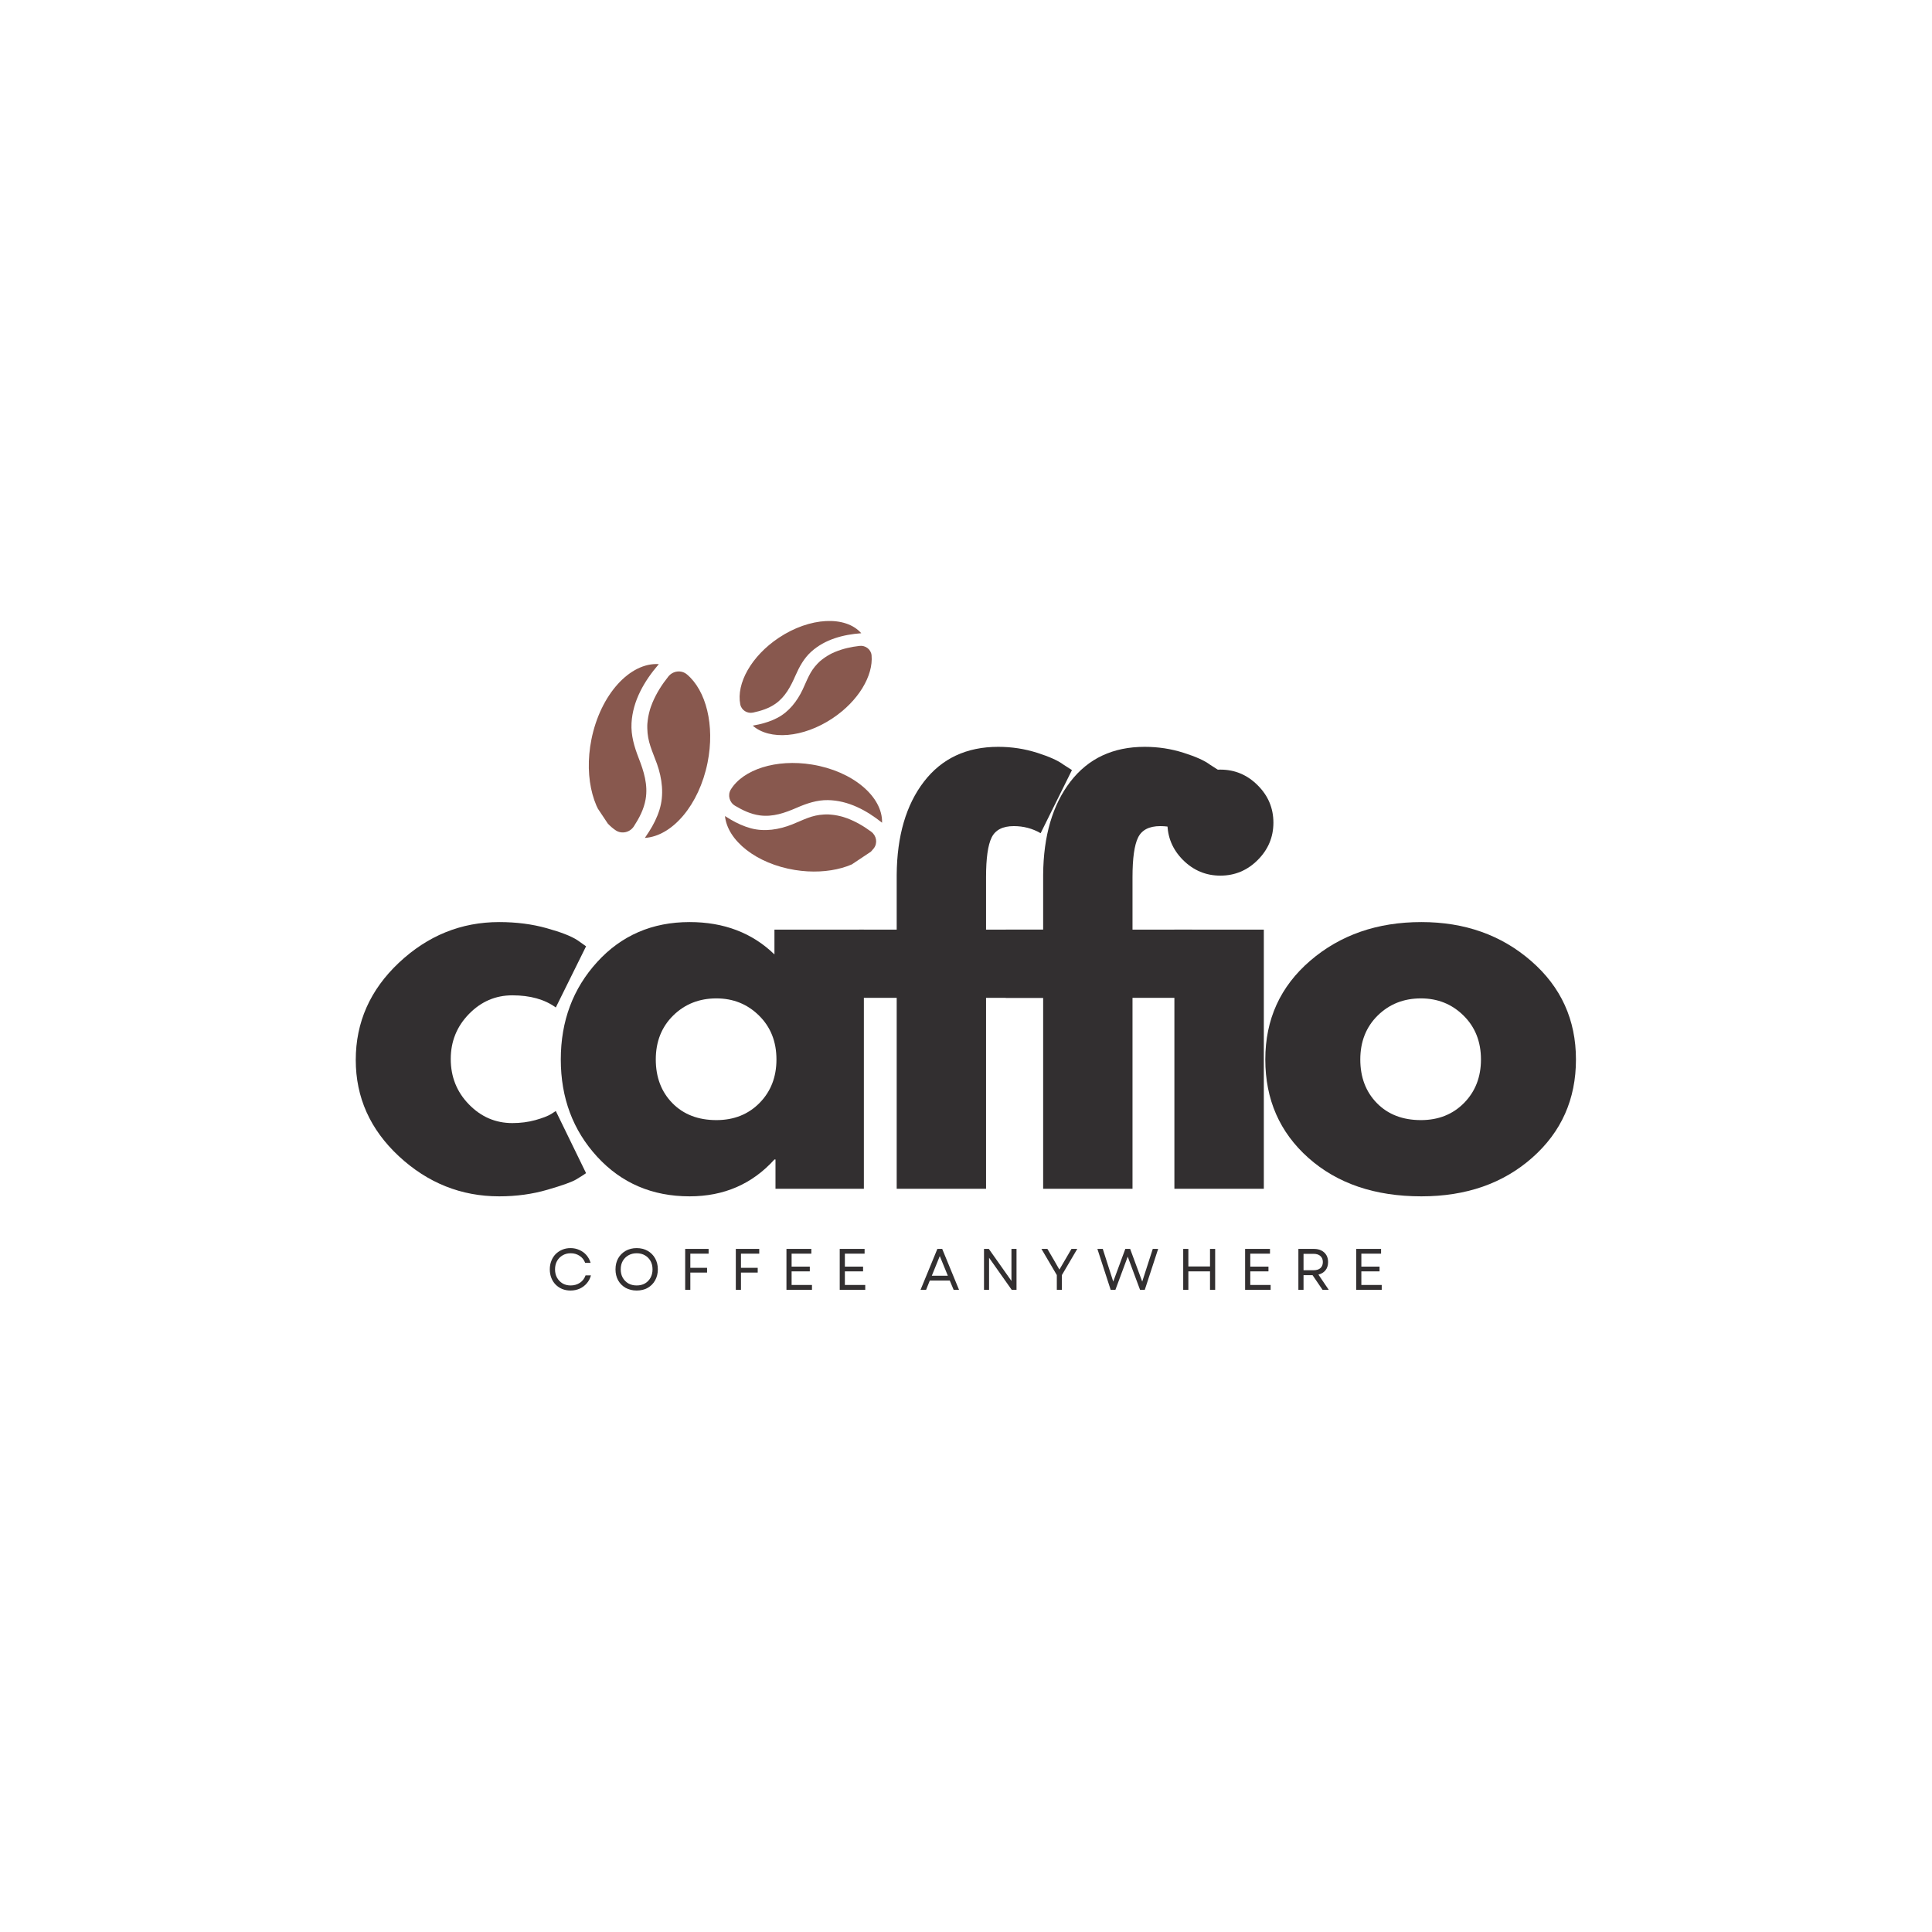 <svg version="1.0" preserveAspectRatio="xMidYMid meet" height="500" viewBox="0 0 375 375" zoomAndPan="magnify" width="500" xmlns:xlink="http://www.w3.org/1999/xlink" xmlns="http://www.w3.org/2000/svg"><defs><g></g><clipPath id="ef34a8318a"><path clip-rule="nonzero" d="M 114 128 L 128 128 L 128 162 L 114 162 Z M 114 128"></path></clipPath><clipPath id="ebcb959e15"><path clip-rule="nonzero" d="M 157.031 107.539 L 187.363 153.117 L 136.168 187.191 L 105.832 141.613 Z M 157.031 107.539"></path></clipPath><clipPath id="6344a3513c"><path clip-rule="nonzero" d="M 157.031 107.539 L 187.363 153.117 L 136.168 187.191 L 105.832 141.613 Z M 157.031 107.539"></path></clipPath><clipPath id="885f8198c5"><path clip-rule="nonzero" d="M 127.008 127.52 L 141.133 148.742 L 119.848 162.91 L 105.723 141.684 Z M 127.008 127.52"></path></clipPath><clipPath id="5fe833df2e"><path clip-rule="nonzero" d="M 125 130 L 138 130 L 138 163 L 125 163 Z M 125 130"></path></clipPath><clipPath id="4c724d4fa7"><path clip-rule="nonzero" d="M 157.031 107.539 L 187.363 153.117 L 136.168 187.191 L 105.832 141.613 Z M 157.031 107.539"></path></clipPath><clipPath id="ad70660fe8"><path clip-rule="nonzero" d="M 157.031 107.539 L 187.363 153.117 L 136.168 187.191 L 105.832 141.613 Z M 157.031 107.539"></path></clipPath><clipPath id="a652dcd1a0"><path clip-rule="nonzero" d="M 143 120 L 168 120 L 168 139 L 143 139 Z M 143 120"></path></clipPath><clipPath id="cb1d524368"><path clip-rule="nonzero" d="M 157.031 107.539 L 187.363 153.117 L 136.168 187.191 L 105.832 141.613 Z M 157.031 107.539"></path></clipPath><clipPath id="341de482c9"><path clip-rule="nonzero" d="M 157.031 107.539 L 187.363 153.117 L 136.168 187.191 L 105.832 141.613 Z M 157.031 107.539"></path></clipPath><clipPath id="5e61f925ee"><path clip-rule="nonzero" d="M 146 125 L 170 125 L 170 143 L 146 143 Z M 146 125"></path></clipPath><clipPath id="6116382862"><path clip-rule="nonzero" d="M 157.031 107.539 L 187.363 153.117 L 136.168 187.191 L 105.832 141.613 Z M 157.031 107.539"></path></clipPath><clipPath id="f4764b13f6"><path clip-rule="nonzero" d="M 157.031 107.539 L 187.363 153.117 L 136.168 187.191 L 105.832 141.613 Z M 157.031 107.539"></path></clipPath><clipPath id="547089e572"><path clip-rule="nonzero" d="M 141 148 L 172 148 L 172 160 L 141 160 Z M 141 148"></path></clipPath><clipPath id="de408ae2ef"><path clip-rule="nonzero" d="M 157.031 107.539 L 187.363 153.117 L 136.168 187.191 L 105.832 141.613 Z M 157.031 107.539"></path></clipPath><clipPath id="19a7b72cc7"><path clip-rule="nonzero" d="M 157.031 107.539 L 187.363 153.117 L 136.168 187.191 L 105.832 141.613 Z M 157.031 107.539"></path></clipPath><clipPath id="965eac8374"><path clip-rule="nonzero" d="M 140 158 L 171 158 L 171 170 L 140 170 Z M 140 158"></path></clipPath><clipPath id="3104f70c74"><path clip-rule="nonzero" d="M 157.031 107.539 L 187.363 153.117 L 136.168 187.191 L 105.832 141.613 Z M 157.031 107.539"></path></clipPath><clipPath id="fddf66ef32"><path clip-rule="nonzero" d="M 157.031 107.539 L 187.363 153.117 L 136.168 187.191 L 105.832 141.613 Z M 157.031 107.539"></path></clipPath><clipPath id="2de1c4923b"><path clip-rule="nonzero" d="M 159.172 146.07 L 171.203 164.148 L 151.906 176.992 L 139.875 158.914 Z M 159.172 146.07"></path></clipPath></defs><rect fill-opacity="1" height="450" y="-37.5" fill="#ffffff" width="450" x="-37.5"></rect><rect fill-opacity="1" height="450" y="-37.5" fill="#ffffff" width="450" x="-37.5"></rect><g clip-path="url(#ef34a8318a)"><g clip-path="url(#ebcb959e15)"><g clip-path="url(#6344a3513c)"><g clip-path="url(#885f8198c5)"><path fill-rule="nonzero" fill-opacity="1" d="M 125.316 155.125 C 125.797 152.332 124.965 149.695 123.961 147.129 C 123.113 144.953 122.453 142.734 122.578 140.375 C 122.809 136.016 125.07 132.16 127.879 128.902 C 122.262 128.547 116.543 134.816 114.797 143.508 C 113.254 151.199 115.312 158.344 119.496 161.16 C 120.672 161.949 122.27 161.578 123.035 160.391 C 124.078 158.777 124.977 157.09 125.316 155.125" fill="#88584e"></path></g></g></g></g><g clip-path="url(#5fe833df2e)"><g clip-path="url(#4c724d4fa7)"><g clip-path="url(#ad70660fe8)"><path fill-rule="nonzero" fill-opacity="1" d="M 133.32 130.891 C 132.234 129.988 130.609 130.203 129.727 131.309 C 128.477 132.875 127.395 134.566 126.625 136.43 C 126.523 136.672 126.43 136.918 126.344 137.168 C 126.328 137.207 126.266 137.391 126.254 137.43 C 126.219 137.539 126.188 137.648 126.152 137.758 C 126.02 138.215 125.91 138.676 125.824 139.141 C 125.746 139.574 125.695 140.012 125.656 140.453 C 125.656 140.453 125.656 140.453 125.656 140.457 C 125.652 140.492 125.652 140.531 125.648 140.57 C 125.645 140.672 125.641 140.77 125.637 140.871 C 125.637 141.043 125.637 141.215 125.641 141.391 C 125.668 142.645 125.871 143.688 126.25 144.859 C 126.621 146 127.105 147.102 127.508 148.234 C 128.523 151.094 128.926 154.246 128.004 157.184 C 127.535 158.688 126.828 160.086 125.984 161.41 C 125.723 161.824 125.449 162.23 125.168 162.637 C 130.48 162.305 135.688 156.254 137.336 148.031 C 138.797 140.77 137.039 133.996 133.32 130.891" fill="#88584e"></path></g></g></g><g clip-path="url(#a652dcd1a0)"><g clip-path="url(#cb1d524368)"><g clip-path="url(#341de482c9)"><path fill-rule="nonzero" fill-opacity="1" d="M 150.535 136.586 C 152.426 135.25 153.469 133.246 154.375 131.18 C 155.141 129.434 156.039 127.77 157.477 126.477 C 160.133 124.09 163.668 123.168 167.172 122.91 C 164.133 119.457 157.203 119.773 151.168 123.789 C 145.828 127.344 142.891 132.668 143.684 136.711 C 143.902 137.848 145.043 138.555 146.172 138.312 C 147.707 137.98 149.199 137.523 150.535 136.586" fill="#88584e"></path></g></g></g><g clip-path="url(#5e61f925ee)"><g clip-path="url(#6116382862)"><g clip-path="url(#f4764b13f6)"><path fill-rule="nonzero" fill-opacity="1" d="M 169.172 127.203 C 169.066 126.055 168 125.238 166.852 125.367 C 165.223 125.551 163.621 125.902 162.098 126.535 C 161.898 126.617 161.703 126.707 161.508 126.797 C 161.48 126.812 161.336 126.883 161.309 126.898 C 161.223 126.941 161.141 126.984 161.059 127.031 C 160.719 127.219 160.387 127.422 160.07 127.641 C 159.77 127.848 159.492 128.07 159.211 128.301 C 159.188 128.324 159.164 128.344 159.141 128.363 C 159.078 128.422 159.02 128.477 158.961 128.535 C 158.859 128.629 158.758 128.73 158.66 128.832 C 157.953 129.574 157.465 130.297 157.012 131.191 C 156.566 132.066 156.207 132.984 155.785 133.867 C 154.719 136.109 153.129 138.164 150.898 139.332 C 149.758 139.93 148.543 140.328 147.289 140.609 C 146.895 140.695 146.5 140.77 146.105 140.844 C 149.367 143.723 155.875 143.234 161.582 139.434 C 166.625 136.078 169.527 131.148 169.172 127.203" fill="#88584e"></path></g></g></g><g clip-path="url(#547089e572)"><g clip-path="url(#de408ae2ef)"><g clip-path="url(#19a7b72cc7)"><path fill-rule="nonzero" fill-opacity="1" d="M 147.496 158.27 C 150.027 158.609 152.375 157.77 154.656 156.781 C 156.586 155.941 158.562 155.27 160.691 155.301 C 164.629 155.363 168.18 157.27 171.211 159.691 C 171.34 154.617 165.5 149.676 157.605 148.398 C 150.621 147.266 144.25 149.367 141.859 153.23 C 141.188 154.316 141.574 155.746 142.672 156.395 C 144.16 157.277 145.711 158.031 147.496 158.27" fill="#88584e"></path></g></g></g><g clip-path="url(#965eac8374)"><g clip-path="url(#3104f70c74)"><g clip-path="url(#fddf66ef32)"><g clip-path="url(#2de1c4923b)"><path fill-rule="nonzero" fill-opacity="1" d="M 169.605 164.66 C 170.383 163.652 170.133 162.195 169.105 161.438 C 167.652 160.363 166.094 159.445 164.387 158.816 C 164.164 158.734 163.938 158.656 163.711 158.586 C 163.676 158.574 163.508 158.527 163.473 158.516 C 163.375 158.488 163.273 158.461 163.172 158.438 C 162.758 158.332 162.34 158.25 161.914 158.188 C 161.52 158.133 161.125 158.102 160.73 158.078 C 160.727 158.078 160.727 158.078 160.727 158.078 C 160.691 158.078 160.656 158.078 160.621 158.078 C 160.531 158.078 160.441 158.078 160.348 158.078 C 160.195 158.082 160.039 158.086 159.883 158.098 C 158.754 158.164 157.82 158.383 156.777 158.766 C 155.762 159.141 154.785 159.613 153.777 160.012 C 151.238 161.023 148.41 161.492 145.727 160.766 C 144.359 160.391 143.074 159.805 141.852 159.09 C 141.469 158.867 141.094 158.633 140.719 158.395 C 141.199 163.168 146.828 167.656 154.293 168.863 C 160.887 169.93 166.934 168.117 169.605 164.66" fill="#88584e"></path></g></g></g></g><g fill-opacity="1" fill="#322f30"><g transform="translate(66.802, 230.74)"><g><path d="M 32.641 -37.547 C 29.379 -37.547 26.57 -36.336 24.219 -33.922 C 21.863 -31.504 20.688 -28.594 20.688 -25.188 C 20.688 -21.727 21.863 -18.789 24.219 -16.375 C 26.57 -13.957 29.379 -12.75 32.641 -12.75 C 34.211 -12.75 35.703 -12.941 37.109 -13.328 C 38.516 -13.723 39.539 -14.117 40.188 -14.516 L 41.078 -15.094 L 46.953 -3.031 C 46.492 -2.707 45.852 -2.301 45.031 -1.812 C 44.219 -1.32 42.359 -0.656 39.453 0.188 C 36.547 1.039 33.426 1.469 30.094 1.469 C 22.707 1.469 16.219 -1.125 10.625 -6.312 C 5.039 -11.508 2.25 -17.738 2.25 -25 C 2.25 -32.32 5.039 -38.613 10.625 -43.875 C 16.219 -49.133 22.707 -51.766 30.094 -51.766 C 33.426 -51.766 36.5 -51.367 39.312 -50.578 C 42.125 -49.797 44.117 -49.016 45.297 -48.234 L 46.953 -47.062 L 41.078 -35.188 C 38.922 -36.758 36.109 -37.547 32.641 -37.547 Z M 32.641 -37.547"></path></g></g></g><g fill-opacity="1" fill="#322f30"><g transform="translate(106.6, 230.74)"><g><path d="M 9.312 -6.219 C 4.602 -11.352 2.25 -17.645 2.25 -25.094 C 2.25 -32.539 4.602 -38.848 9.312 -44.016 C 14.02 -49.18 20 -51.766 27.25 -51.766 C 33.914 -51.766 39.406 -49.672 43.719 -45.484 L 43.719 -50.297 L 61.078 -50.297 L 61.078 0 L 43.922 0 L 43.922 -5.688 L 43.719 -5.688 C 39.406 -0.914 33.914 1.469 27.25 1.469 C 20 1.469 14.02 -1.094 9.312 -6.219 Z M 24.062 -33.625 C 21.812 -31.406 20.688 -28.562 20.688 -25.094 C 20.688 -21.633 21.766 -18.805 23.922 -16.609 C 26.078 -14.422 28.922 -13.328 32.453 -13.328 C 35.848 -13.328 38.641 -14.438 40.828 -16.656 C 43.016 -18.883 44.109 -21.695 44.109 -25.094 C 44.109 -28.562 42.977 -31.406 40.719 -33.625 C 38.469 -35.844 35.711 -36.953 32.453 -36.953 C 29.117 -36.953 26.32 -35.844 24.062 -33.625 Z M 24.062 -33.625"></path></g></g></g><g fill-opacity="1" fill="#322f30"><g transform="translate(165.22, 230.74)"><g><path d="M 8.828 -50.297 L 8.828 -60.969 C 8.891 -68.488 10.648 -74.504 14.109 -79.016 C 17.578 -83.523 22.383 -85.781 28.531 -85.781 C 31.145 -85.781 33.645 -85.398 36.031 -84.641 C 38.414 -83.891 40.129 -83.125 41.172 -82.344 L 42.844 -81.266 L 36.766 -69.016 C 35.191 -69.93 33.457 -70.391 31.562 -70.391 C 29.406 -70.391 27.969 -69.648 27.25 -68.172 C 26.531 -66.703 26.172 -64.141 26.172 -60.484 L 26.172 -50.297 L 37.734 -50.297 L 37.734 -37.062 L 26.172 -37.062 L 26.172 0 L 8.828 0 L 8.828 -37.062 L 1.562 -37.062 L 1.562 -50.297 Z M 8.828 -50.297"></path></g></g></g><g fill-opacity="1" fill="#322f30"><g transform="translate(193.647, 230.74)"><g><path d="M 8.828 -50.297 L 8.828 -60.969 C 8.891 -68.488 10.648 -74.504 14.109 -79.016 C 17.578 -83.523 22.383 -85.781 28.531 -85.781 C 31.145 -85.781 33.645 -85.398 36.031 -84.641 C 38.414 -83.891 40.129 -83.125 41.172 -82.344 L 42.844 -81.266 L 36.766 -69.016 C 35.191 -69.93 33.457 -70.391 31.562 -70.391 C 29.406 -70.391 27.969 -69.648 27.25 -68.172 C 26.531 -66.703 26.172 -64.141 26.172 -60.484 L 26.172 -50.297 L 37.734 -50.297 L 37.734 -37.062 L 26.172 -37.062 L 26.172 0 L 8.828 0 L 8.828 -37.062 L 1.562 -37.062 L 1.562 -50.297 Z M 8.828 -50.297"></path></g></g></g><g fill-opacity="1" fill="#322f30"><g transform="translate(222.074, 230.74)"><g><path d="M 7.547 -78.312 C 9.578 -80.344 11.992 -81.359 14.797 -81.359 C 17.609 -81.359 20.023 -80.344 22.047 -78.312 C 24.078 -76.289 25.094 -73.875 25.094 -71.062 C 25.094 -68.258 24.078 -65.844 22.047 -63.812 C 20.023 -61.789 17.609 -60.781 14.797 -60.781 C 11.992 -60.781 9.578 -61.789 7.547 -63.812 C 5.523 -65.844 4.516 -68.258 4.516 -71.062 C 4.516 -73.875 5.523 -76.289 7.547 -78.312 Z M 5.875 -50.297 L 5.875 0 L 23.234 0 L 23.234 -50.297 Z M 5.875 -50.297"></path></g></g></g><g fill-opacity="1" fill="#322f30"><g transform="translate(243.345, 230.74)"><g><path d="M 10.625 -5.984 C 5.039 -10.953 2.25 -17.32 2.25 -25.094 C 2.25 -32.875 5.156 -39.266 10.969 -44.266 C 16.789 -49.266 23.984 -51.766 32.547 -51.766 C 40.973 -51.766 48.078 -49.242 53.859 -44.203 C 59.648 -39.172 62.547 -32.801 62.547 -25.094 C 62.547 -17.383 59.719 -11.031 54.062 -6.031 C 48.406 -1.031 41.234 1.469 32.547 1.469 C 23.523 1.469 16.219 -1.016 10.625 -5.984 Z M 24.062 -33.625 C 21.812 -31.406 20.688 -28.562 20.688 -25.094 C 20.688 -21.633 21.766 -18.805 23.922 -16.609 C 26.078 -14.422 28.922 -13.328 32.453 -13.328 C 35.848 -13.328 38.641 -14.438 40.828 -16.656 C 43.016 -18.883 44.109 -21.695 44.109 -25.094 C 44.109 -28.562 42.977 -31.406 40.719 -33.625 C 38.469 -35.844 35.711 -36.953 32.453 -36.953 C 29.117 -36.953 26.32 -35.844 24.062 -33.625 Z M 24.062 -33.625"></path></g></g></g><g fill-opacity="1" fill="#322f30"><g transform="translate(106.06, 250.35)"><g><path d="M 4.672 0.141 C 4.086 0.141 3.551 0.039 3.062 -0.156 C 2.57 -0.363 2.145 -0.648 1.781 -1.016 C 1.426 -1.379 1.148 -1.812 0.953 -2.312 C 0.754 -2.82 0.656 -3.375 0.656 -3.969 C 0.656 -4.562 0.754 -5.109 0.953 -5.609 C 1.148 -6.117 1.426 -6.555 1.781 -6.922 C 2.145 -7.285 2.57 -7.57 3.062 -7.781 C 3.551 -7.988 4.086 -8.094 4.672 -8.094 C 5.297 -8.094 5.867 -7.973 6.391 -7.734 C 6.922 -7.504 7.375 -7.176 7.75 -6.75 C 8.125 -6.32 8.398 -5.816 8.578 -5.234 L 7.516 -5.234 C 7.305 -5.816 6.945 -6.27 6.438 -6.594 C 5.938 -6.926 5.359 -7.094 4.703 -7.094 C 4.117 -7.094 3.598 -6.957 3.141 -6.688 C 2.691 -6.426 2.332 -6.062 2.062 -5.594 C 1.801 -5.125 1.672 -4.582 1.672 -3.969 C 1.672 -3.352 1.801 -2.812 2.062 -2.344 C 2.332 -1.875 2.691 -1.504 3.141 -1.234 C 3.598 -0.973 4.117 -0.844 4.703 -0.844 C 5.379 -0.844 5.977 -1.016 6.5 -1.359 C 7.02 -1.711 7.383 -2.191 7.594 -2.797 L 8.641 -2.797 C 8.484 -2.203 8.211 -1.688 7.828 -1.25 C 7.453 -0.812 6.992 -0.469 6.453 -0.219 C 5.91 0.02 5.316 0.141 4.672 0.141 Z M 4.672 0.141"></path></g></g></g><g fill-opacity="1" fill="#322f30"><g transform="translate(118.812, 250.35)"><g><path d="M 4.766 0.141 C 3.961 0.141 3.25 -0.031 2.625 -0.375 C 2.008 -0.727 1.523 -1.211 1.172 -1.828 C 0.828 -2.453 0.656 -3.164 0.656 -3.969 C 0.656 -4.781 0.828 -5.492 1.172 -6.109 C 1.523 -6.723 2.008 -7.207 2.625 -7.562 C 3.25 -7.914 3.961 -8.094 4.766 -8.094 C 5.578 -8.094 6.289 -7.914 6.906 -7.562 C 7.52 -7.207 8 -6.723 8.344 -6.109 C 8.695 -5.492 8.875 -4.781 8.875 -3.969 C 8.875 -3.164 8.695 -2.453 8.344 -1.828 C 8 -1.211 7.52 -0.727 6.906 -0.375 C 6.289 -0.031 5.578 0.141 4.766 0.141 Z M 1.672 -3.969 C 1.672 -3.352 1.801 -2.812 2.062 -2.344 C 2.332 -1.875 2.695 -1.504 3.156 -1.234 C 3.625 -0.973 4.16 -0.844 4.766 -0.844 C 5.379 -0.844 5.914 -0.973 6.375 -1.234 C 6.832 -1.504 7.191 -1.875 7.453 -2.344 C 7.711 -2.812 7.844 -3.352 7.844 -3.969 C 7.844 -4.594 7.711 -5.133 7.453 -5.594 C 7.191 -6.062 6.832 -6.426 6.375 -6.688 C 5.914 -6.957 5.379 -7.094 4.766 -7.094 C 4.16 -7.094 3.625 -6.957 3.156 -6.688 C 2.695 -6.426 2.332 -6.062 2.062 -5.594 C 1.801 -5.133 1.672 -4.594 1.672 -3.969 Z M 1.672 -3.969"></path></g></g></g><g fill-opacity="1" fill="#322f30"><g transform="translate(131.837, 250.35)"><g><path d="M 1.156 0 L 1.156 -7.938 L 5.703 -7.938 L 5.703 -7.016 L 2.156 -7.016 L 2.156 -4.266 L 5.406 -4.266 L 5.406 -3.344 L 2.156 -3.344 L 2.156 0 Z M 1.156 0"></path></g></g></g><g fill-opacity="1" fill="#322f30"><g transform="translate(141.666, 250.35)"><g><path d="M 1.156 0 L 1.156 -7.938 L 5.703 -7.938 L 5.703 -7.016 L 2.156 -7.016 L 2.156 -4.266 L 5.406 -4.266 L 5.406 -3.344 L 2.156 -3.344 L 2.156 0 Z M 1.156 0"></path></g></g></g><g fill-opacity="1" fill="#322f30"><g transform="translate(151.495, 250.35)"><g><path d="M 1.156 0 L 1.156 -7.938 L 5.984 -7.938 L 5.984 -7.016 L 2.156 -7.016 L 2.156 -4.5 L 5.688 -4.5 L 5.688 -3.578 L 2.156 -3.578 L 2.156 -0.938 L 6.109 -0.938 L 6.109 0 Z M 1.156 0"></path></g></g></g><g fill-opacity="1" fill="#322f30"><g transform="translate(161.834, 250.35)"><g><path d="M 1.156 0 L 1.156 -7.938 L 5.984 -7.938 L 5.984 -7.016 L 2.156 -7.016 L 2.156 -4.5 L 5.688 -4.5 L 5.688 -3.578 L 2.156 -3.578 L 2.156 -0.938 L 6.109 -0.938 L 6.109 0 Z M 1.156 0"></path></g></g></g><g fill-opacity="1" fill="#322f30"><g transform="translate(172.174, 250.35)"><g></g></g></g><g fill-opacity="1" fill="#322f30"><g transform="translate(178.49, 250.35)"><g><path d="M 0.188 0 L 3.453 -7.938 L 4.391 -7.938 L 7.656 0 L 6.609 0 L 5.859 -1.797 L 1.984 -1.797 L 1.266 0 Z M 2.375 -2.734 L 5.484 -2.734 L 3.922 -6.547 Z M 2.375 -2.734"></path></g></g></g><g fill-opacity="1" fill="#322f30"><g transform="translate(189.837, 250.35)"><g><path d="M 1.156 0 L 1.156 -7.938 L 2.094 -7.938 L 6.484 -1.719 L 6.484 -7.938 L 7.469 -7.938 L 7.469 0 L 6.531 0 L 2.141 -6.219 L 2.141 0 Z M 1.156 0"></path></g></g></g><g fill-opacity="1" fill="#322f30"><g transform="translate(201.956, 250.35)"><g><path d="M 3.172 0 L 3.172 -2.859 L 0.188 -7.938 L 1.344 -7.938 L 2.641 -5.719 L 3.672 -3.922 L 6.016 -7.938 L 7.141 -7.938 L 4.156 -2.859 L 4.156 0 Z M 3.172 0"></path></g></g></g><g fill-opacity="1" fill="#322f30"><g transform="translate(212.782, 250.35)"><g><path d="M 2.797 0 L 0.219 -7.938 L 1.266 -7.938 L 2.359 -4.516 L 3.297 -1.594 L 5.641 -7.938 L 6.578 -7.938 L 8.922 -1.594 L 10.969 -7.938 L 12.016 -7.938 L 9.422 0 L 8.5 0 L 7.422 -2.891 L 6.109 -6.438 L 3.719 0 Z M 2.797 0"></path></g></g></g><g fill-opacity="1" fill="#322f30"><g transform="translate(228.504, 250.35)"><g><path d="M 6.359 0 L 6.359 -3.578 L 2.156 -3.578 L 2.156 0 L 1.156 0 L 1.156 -7.938 L 2.156 -7.938 L 2.156 -4.531 L 6.359 -4.531 L 6.359 -7.938 L 7.359 -7.938 L 7.359 0 Z M 6.359 0"></path></g></g></g><g fill-opacity="1" fill="#322f30"><g transform="translate(240.52, 250.35)"><g><path d="M 1.156 0 L 1.156 -7.938 L 5.984 -7.938 L 5.984 -7.016 L 2.156 -7.016 L 2.156 -4.5 L 5.688 -4.5 L 5.688 -3.578 L 2.156 -3.578 L 2.156 -0.938 L 6.109 -0.938 L 6.109 0 Z M 1.156 0"></path></g></g></g><g fill-opacity="1" fill="#322f30"><g transform="translate(250.859, 250.35)"><g><path d="M 1.156 0 L 1.156 -7.938 L 4.188 -7.938 C 4.738 -7.938 5.219 -7.832 5.625 -7.625 C 6.031 -7.414 6.348 -7.125 6.578 -6.75 C 6.805 -6.375 6.922 -5.922 6.922 -5.391 C 6.922 -4.742 6.754 -4.211 6.422 -3.797 C 6.086 -3.379 5.629 -3.098 5.047 -2.953 L 7.047 0 L 5.844 0 L 3.906 -2.844 L 2.156 -2.844 L 2.156 0 Z M 2.156 -3.797 L 4.078 -3.797 C 4.66 -3.797 5.109 -3.93 5.422 -4.203 C 5.742 -4.484 5.906 -4.879 5.906 -5.391 C 5.906 -5.891 5.742 -6.281 5.422 -6.562 C 5.109 -6.844 4.66 -6.984 4.078 -6.984 L 2.156 -6.984 Z M 2.156 -3.797"></path></g></g></g><g fill-opacity="1" fill="#322f30"><g transform="translate(262.082, 250.35)"><g><path d="M 1.156 0 L 1.156 -7.938 L 5.984 -7.938 L 5.984 -7.016 L 2.156 -7.016 L 2.156 -4.5 L 5.688 -4.5 L 5.688 -3.578 L 2.156 -3.578 L 2.156 -0.938 L 6.109 -0.938 L 6.109 0 Z M 1.156 0"></path></g></g></g></svg>